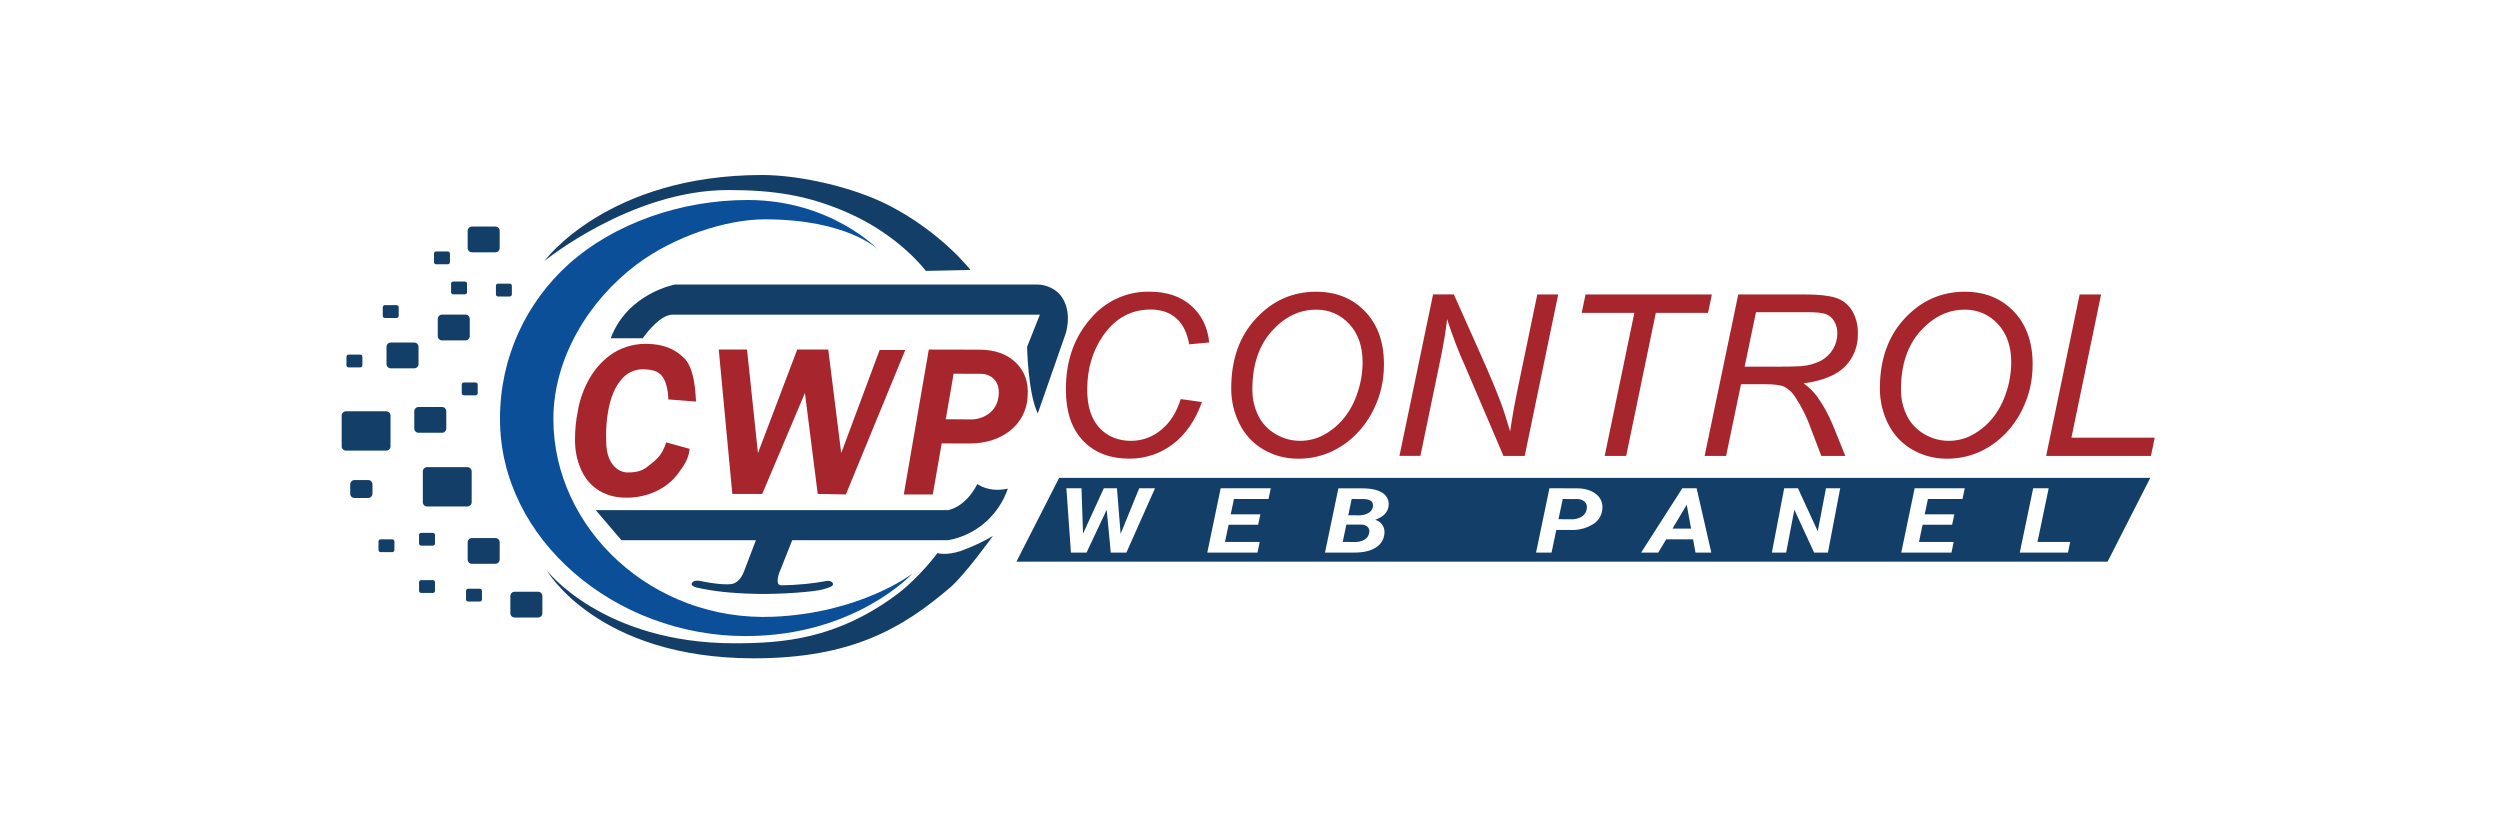 <svg width="300" height="100" viewBox="0 0 300 100" fill="none" xmlns="http://www.w3.org/2000/svg">
<g clip-path="url(#clip0_1340_203)">
<path d="M46.893 41.106H49.711C49.994 41.106 50.223 41.336 50.223 41.621V43.683C50.223 43.968 49.994 44.198 49.711 44.198H46.893C46.61 44.198 46.382 43.968 46.382 43.683V41.621C46.382 41.336 46.61 41.106 46.893 41.106ZM50.224 48.84H53.042C53.325 48.84 53.554 49.07 53.554 49.355V51.417C53.554 51.702 53.325 51.932 53.042 51.932H50.224C49.942 51.932 49.713 51.702 49.713 51.417V49.355C49.713 49.07 49.942 48.84 50.224 48.84ZM42.537 57.605H44.185C44.468 57.605 44.697 57.835 44.697 58.12V59.242C44.697 59.526 44.468 59.757 44.185 59.757H42.537C42.254 59.757 42.025 59.526 42.025 59.242V58.12C42.025 57.835 42.254 57.605 42.537 57.605ZM127.096 57.346H258.033L252.909 67.4H121.972L127.096 57.346ZM134.036 58.595H132.454L129.964 64.041L129.78 58.595H127.966L128.512 66.311H130.385L132.805 61.17L133.293 66.311H135.165L138.601 58.595H136.702L134.473 64.069L134.036 58.595ZM151.243 61.72H147.687L148.074 59.882H152.221L152.495 58.593H146.481L144.874 66.309H150.901L151.167 65.031H147.002L147.434 62.965H150.978L151.243 61.72ZM234.519 61.72H230.963L231.35 59.882H235.497L235.771 58.593H229.757L228.15 66.309H234.177L234.443 65.031H230.278L230.71 62.965H234.253L234.519 61.72ZM245.841 58.595H243.98L242.373 66.311H248.158L248.424 65.033H244.5L245.841 58.595ZM162.55 66.309C163.63 66.309 164.482 66.106 165.107 65.702C165.691 65.345 166.085 64.725 166.132 64.011V64.005C166.137 63.954 166.141 63.896 166.141 63.837C166.141 63.137 165.667 62.55 165.024 62.381L165.013 62.379C166.034 62.018 166.574 61.448 166.633 60.668C166.64 60.612 166.644 60.547 166.644 60.48C166.644 59.918 166.35 59.427 165.909 59.151L165.901 59.148C165.363 58.786 164.559 58.605 163.489 58.602L160.606 58.597L158.999 66.312H162.55V66.309ZM163.318 62.956C163.338 62.954 163.359 62.954 163.383 62.954C163.675 62.954 163.939 63.065 164.141 63.246L164.139 63.244C164.255 63.385 164.325 63.567 164.325 63.766C164.325 63.846 164.314 63.922 164.293 63.994L164.294 63.989C164.229 64.321 164.026 64.594 163.747 64.752L163.741 64.756C163.433 64.935 163.062 65.04 162.667 65.04C162.64 65.04 162.615 65.04 162.588 65.038H162.592L161.125 65.033L161.563 62.95L163.318 62.956ZM162.201 59.882L163.572 59.887C164.461 59.891 164.852 60.204 164.747 60.826C164.685 61.147 164.485 61.411 164.215 61.56L164.21 61.564C163.893 61.738 163.514 61.839 163.114 61.839C163.094 61.839 163.075 61.839 163.055 61.839H163.058L161.795 61.828L162.201 59.882ZM188.51 63.596C188.568 63.597 188.636 63.599 188.705 63.599C189.606 63.599 190.447 63.345 191.164 62.905L191.144 62.918C191.777 62.537 192.209 61.879 192.278 61.114V61.105C192.288 61.027 192.296 60.938 192.296 60.846C192.296 60.213 191.997 59.652 191.534 59.296L191.528 59.293C190.956 58.83 190.171 58.599 189.172 58.599L185.932 58.593L184.325 66.309H186.186L186.757 63.59L188.51 63.596ZM187.527 59.882L189.28 59.887C189.292 59.887 189.307 59.887 189.321 59.887C189.658 59.887 189.964 60.021 190.191 60.239C190.341 60.409 190.433 60.634 190.433 60.882C190.433 60.966 190.422 61.047 190.402 61.125L190.404 61.118C190.339 61.491 190.121 61.803 189.818 61.99L189.813 61.993C189.481 62.198 189.081 62.318 188.653 62.318C188.622 62.318 188.593 62.318 188.564 62.316H188.568L187.019 62.305L187.527 59.882ZM203.457 66.309H205.356L203.597 58.593H201.877L196.937 66.309H198.989L199.942 64.719H203.169L203.457 66.309ZM202.408 60.561L202.929 63.432H200.7L202.408 60.561ZM220.823 58.595H219.117L218.13 63.75L215.757 58.595H214.103L212.625 66.311H214.337L215.324 61.165L217.692 66.311H219.351L220.823 58.595ZM56.631 64.565H59.449C59.732 64.565 59.961 64.795 59.961 65.08V67.143C59.961 67.427 59.732 67.657 59.449 67.657H56.631C56.348 67.657 56.12 67.427 56.12 67.143V65.08C56.12 64.795 56.348 64.565 56.631 64.565ZM61.755 71.009H64.573C64.856 71.009 65.085 71.239 65.085 71.523V73.586C65.085 73.871 64.856 74.101 64.573 74.101H61.755C61.472 74.101 61.243 73.871 61.243 73.586V71.523C61.243 71.239 61.472 71.009 61.755 71.009ZM41.512 49.355H46.351C46.634 49.355 46.863 49.585 46.863 49.87V53.558C46.863 53.843 46.634 54.073 46.351 54.073H41.512C41.229 54.073 41 53.843 41 53.558V49.87C41 49.585 41.229 49.355 41.512 49.355ZM51.25 56.057H56.089C56.372 56.057 56.6 56.288 56.6 56.572V60.261C56.6 60.545 56.372 60.775 56.089 60.775H51.25C50.967 60.775 50.738 60.545 50.738 60.261V56.572C50.738 56.288 50.967 56.057 51.25 56.057ZM53.042 37.755H55.86C56.143 37.755 56.372 37.985 56.372 38.27V40.332C56.372 40.617 56.143 40.847 55.86 40.847H53.042C52.759 40.847 52.531 40.617 52.531 40.332V38.27C52.531 37.985 52.759 37.755 53.042 37.755ZM54.386 33.784H55.788C55.93 33.784 56.044 33.9 56.044 34.041V35.065C56.044 35.208 55.928 35.322 55.788 35.322H54.386C54.244 35.322 54.13 35.206 54.13 35.065V34.041C54.13 33.898 54.246 33.784 54.386 33.784ZM52.336 30.175H53.738C53.88 30.175 53.993 30.291 53.993 30.432V31.456C53.993 31.599 53.878 31.714 53.738 31.714H52.336C52.194 31.714 52.08 31.598 52.08 31.456V30.432C52.08 30.289 52.196 30.175 52.336 30.175ZM55.667 45.898H57.069C57.211 45.898 57.325 46.014 57.325 46.156V47.18C57.325 47.323 57.209 47.437 57.069 47.437H55.667C55.525 47.437 55.411 47.321 55.411 47.18V46.156C55.411 46.013 55.527 45.898 55.667 45.898ZM41.831 42.549H43.232C43.375 42.549 43.488 42.665 43.488 42.806V43.83C43.488 43.973 43.373 44.088 43.232 44.088H41.831C41.688 44.088 41.575 43.972 41.575 43.83V42.806C41.575 42.663 41.69 42.549 41.831 42.549ZM45.673 64.718H47.075C47.218 64.718 47.331 64.834 47.331 64.975V65.999C47.331 66.142 47.216 66.256 47.075 66.256H45.673C45.531 66.256 45.418 66.14 45.418 65.999V64.975C45.418 64.832 45.533 64.718 45.673 64.718ZM50.542 63.944H51.943C52.086 63.944 52.199 64.06 52.199 64.201V65.225C52.199 65.368 52.084 65.482 51.943 65.482H50.542C50.399 65.482 50.286 65.366 50.286 65.225V64.201C50.286 64.058 50.401 63.944 50.542 63.944ZM50.542 69.615H51.943C52.086 69.615 52.199 69.731 52.199 69.872V70.896C52.199 71.04 52.084 71.154 51.943 71.154H50.542C50.399 71.154 50.286 71.038 50.286 70.896V69.872C50.286 69.729 50.401 69.615 50.542 69.615ZM56.179 70.646H57.581C57.723 70.646 57.836 70.762 57.836 70.904V71.928C57.836 72.071 57.721 72.185 57.581 72.185H56.179C56.037 72.185 55.923 72.069 55.923 71.928V70.904C55.923 70.76 56.038 70.646 56.179 70.646ZM59.766 34.041H61.168C61.31 34.041 61.423 34.157 61.423 34.298V35.322C61.423 35.466 61.308 35.58 61.168 35.58H59.766C59.624 35.58 59.51 35.464 59.51 35.322V34.298C59.51 34.155 59.626 34.041 59.766 34.041ZM46.187 36.618H47.589C47.731 36.618 47.844 36.734 47.844 36.876V37.9C47.844 38.043 47.729 38.157 47.589 38.157H46.187C46.045 38.157 45.931 38.041 45.931 37.9V36.876C45.931 36.733 46.046 36.618 46.187 36.618ZM56.631 27.186H59.449C59.732 27.186 59.961 27.416 59.961 27.701V29.763C59.961 30.048 59.732 30.278 59.449 30.278H56.631C56.348 30.278 56.12 30.048 56.12 29.763V27.701C56.12 27.416 56.348 27.186 56.631 27.186ZM71.491 61.214H113.771C113.76 61.209 115.806 60.957 117.28 58.086C117.358 58.12 118.624 59.14 120.945 58.637C119.84 61.837 117.14 64.212 113.826 64.815L113.771 64.824H95.066L93.529 68.691C93.529 68.691 92.906 70.276 93.785 70.237C95.704 70.211 97.561 70.025 99.368 69.689L99.166 69.72C99.166 69.72 99.741 69.611 99.936 69.977C100.13 70.344 99.491 70.51 98.655 70.751C97.819 70.992 93.742 71.339 90.711 71.266C87.706 71.195 85.553 70.949 83.537 70.492C83.537 70.492 82.833 70.296 83.025 69.977C83.218 69.658 83.654 69.629 84.05 69.72C84.447 69.811 87.319 70.38 88.151 69.977C88.983 69.575 89.25 68.625 89.432 68.172C89.614 67.719 90.713 64.821 90.713 64.821H74.57L71.491 61.214ZM119.152 64.306C119.152 64.306 115.821 68.955 114.028 70.492C108.286 75.408 102.175 78.998 90.455 78.998C71.628 78.998 65.6 68.43 65.6 68.43C65.6 68.43 72.3 77.195 88.149 77.195C94.044 77.195 100.336 76.649 107.367 71.523C110.293 69.39 112.491 66.369 112.491 66.369C112.491 66.369 113.508 66.706 115.309 66.111C116.792 65.575 118.06 64.968 119.255 64.25L119.152 64.306ZM111.104 32.509C111.104 32.509 108.021 28.355 101.984 25.64C97.003 23.4 92.747 22.805 87.378 22.805C75.745 22.805 65.342 31.311 65.342 31.311C65.342 31.311 72.859 21 91.479 21C95.855 21 102.29 22.41 106.596 24.609C112.951 27.853 116.457 32.395 116.457 32.395L111.104 32.509ZM73.286 40.591H77.129C77.129 40.591 79.056 37.757 80.716 37.757H124.788L123.251 41.623C123.251 41.623 123.35 47.171 124.532 49.614L127.863 40.077C127.863 40.077 128.65 37.86 127.607 35.951C126.802 34.478 125.222 34.146 124.532 34.146H80.972C80.972 34.146 75.293 35.206 73.286 40.591Z" fill="#133E68"/>
<path d="M105.355 29.929C105.355 29.929 99.73 24 89.724 24C81.735 24 73.707 26.784 68.199 31.734C63.157 36.296 60 42.883 60 50.211C60 50.24 60 50.269 60 50.298V50.294C60 64.745 73.829 76.329 89.468 76.329C102.629 76.329 109.454 68.854 109.454 68.854C109.454 68.854 103.31 73.57 92.799 74.009C78.236 74.62 66.407 63.391 66.407 50.294C66.407 42.942 70.691 36.013 76.4 31.734C80.863 28.39 87.1 26.32 91.774 26.32C101.692 26.32 105.355 29.929 105.355 29.929Z" fill="#0B4F99"/>
<path d="M79.934 53.085C79.406 54.887 78.448 55.36 77.79 55.923C77.133 56.487 76.417 56.701 75.322 56.694C74.048 56.694 72.841 55.514 72.76 53.343C72.74 53.027 72.728 52.659 72.728 52.288C72.728 51.352 72.802 50.435 72.942 49.54L72.929 49.64C73.2 47.872 73.729 46.527 74.519 45.605C75.127 44.815 76.07 44.313 77.131 44.313C77.216 44.313 77.3 44.316 77.383 44.322H77.372C78.32 44.354 78.972 44.568 79.423 45.096C79.873 45.623 80.192 46.798 80.192 47.93L83.523 48.188C83.417 46.207 83.192 44.099 82.109 42.984C81.026 41.869 79.559 41.297 77.713 41.264C77.637 41.26 77.549 41.26 77.459 41.26C75.852 41.26 74.365 41.781 73.155 42.661L73.176 42.647C72.185 43.394 71.369 44.318 70.766 45.378L70.742 45.422C70.07 46.576 69.573 47.925 69.33 49.36L69.321 49.431C69.117 50.415 69 51.544 69 52.703C69 52.88 69.004 53.056 69.009 53.232V53.207C69.052 54.461 69.362 55.632 69.883 56.678L69.861 56.629C70.33 57.58 71.036 58.35 71.904 58.883L71.928 58.896C72.809 59.413 73.866 59.717 74.994 59.717C74.998 59.717 75.001 59.717 75.005 59.717C75.073 59.719 75.154 59.721 75.236 59.721C76.475 59.721 77.653 59.449 78.713 58.961L78.66 58.983C79.774 58.481 80.7 57.729 81.394 56.794L81.406 56.775C82.109 55.817 82.617 55.101 82.757 53.859L79.934 53.085ZM99.39 41.946H95.666L90.953 54.374L89.643 41.946H86.249L87.879 59.271H91.467L96.591 47.156L98.127 59.271L101.504 59.333L108.633 42H105.557L100.945 54.374L99.39 41.946ZM116.275 53.219C118.269 53.219 119.909 52.71 121.196 51.691C122.426 50.731 123.233 49.272 123.314 47.62V47.608C123.449 45.928 122.982 44.567 121.913 43.524C120.844 42.481 119.376 41.96 117.51 41.96L111.456 41.947L108.454 59.335H111.933L113.002 53.208L116.275 53.219ZM114.436 44.847L117.711 44.86C117.724 44.86 117.738 44.86 117.753 44.86C118.421 44.86 119.017 45.166 119.412 45.645L119.416 45.648C119.8 46.143 119.933 46.804 119.814 47.631C119.717 48.436 119.309 49.13 118.717 49.598L118.709 49.603C118.106 50.06 117.346 50.334 116.52 50.334C116.472 50.334 116.423 50.332 116.376 50.33H116.383L113.488 50.307L114.436 44.847ZM139.331 51.592C138.365 52.405 137.108 52.9 135.737 52.9C135.73 52.9 135.724 52.9 135.717 52.9C134.158 52.9 132.894 52.376 131.923 51.327C130.951 50.278 130.465 48.758 130.465 46.767C130.465 44.274 131.096 42.12 132.357 40.303C133.81 38.197 135.715 37.144 138.072 37.144C139.325 37.144 140.347 37.49 141.14 38.181C141.933 38.872 142.456 39.919 142.709 41.32L145.113 41.095C144.911 39.237 144.178 37.757 142.913 36.655C141.648 35.553 139.995 35.002 137.953 35.002C137.901 35 137.839 35 137.776 35C135.095 35 132.688 36.176 131.038 38.045L131.031 38.054C128.947 40.337 127.905 43.222 127.905 46.711C127.905 49.389 128.59 51.447 129.961 52.882C131.331 54.318 133.186 55.036 135.524 55.037C135.546 55.037 135.571 55.037 135.596 55.037C137.526 55.037 139.306 54.392 140.735 53.303L140.713 53.319C142.254 52.173 143.427 50.482 144.233 48.244L141.684 47.887C141.194 49.482 140.41 50.716 139.333 51.588L139.331 51.592ZM148.727 50.832C149.37 52.144 150.355 53.203 151.568 53.913L151.602 53.932C152.782 54.629 154.202 55.043 155.719 55.043C155.751 55.043 155.786 55.043 155.818 55.043H155.813C155.823 55.043 155.836 55.043 155.849 55.043C157.355 55.043 158.778 54.691 160.045 54.066L159.989 54.091C161.066 53.555 161.985 52.877 162.772 52.065L162.774 52.063C163.641 51.177 164.363 50.143 164.9 49.005L164.929 48.938C165.651 47.432 166.073 45.665 166.073 43.798C166.073 43.76 166.073 43.724 166.073 43.685V43.691C166.073 41.047 165.318 38.939 163.807 37.367C162.296 35.795 160.34 35.008 157.94 35.007C155.112 35.007 152.705 36.075 150.721 38.212C148.737 40.348 147.745 43.144 147.747 46.598C147.747 46.609 147.747 46.624 147.747 46.638C147.747 48.168 148.109 49.611 148.752 50.888L148.727 50.832ZM152.597 39.758C154.138 38.026 155.915 37.16 157.93 37.16C157.96 37.16 157.996 37.159 158.03 37.159C159.562 37.159 160.94 37.82 161.9 38.873L161.904 38.877C162.977 40.022 163.513 41.56 163.513 43.49C163.504 44.791 163.282 46.036 162.877 47.198L162.9 47.118C162.52 48.313 161.951 49.346 161.219 50.239L161.232 50.223C160.573 51.023 159.776 51.68 158.877 52.172L158.836 52.193C158.02 52.639 157.05 52.9 156.02 52.9C156.016 52.9 156.013 52.9 156.013 52.9C154.932 52.898 153.921 52.599 153.056 52.079L153.083 52.094C152.175 51.572 151.456 50.809 151 49.89L150.988 49.859C150.545 48.967 150.285 47.914 150.285 46.801C150.285 46.774 150.285 46.749 150.285 46.721V46.725C150.285 43.809 151.056 41.486 152.597 39.754V39.758ZM170.446 54.711L172.889 42.935C173.265 41.102 173.519 39.555 173.651 38.295C174.348 40.454 175.02 42.181 175.775 43.865L175.634 43.515L180.416 54.709H182.965L186.985 35.334H184.475L182.11 46.725C181.75 48.46 181.453 50.143 181.216 51.773C180.778 50.276 180.392 49.086 180.059 48.204C179.482 46.689 178.698 44.821 177.708 42.6L174.463 35.33H171.968L167.934 54.706H170.444L170.446 54.711ZM195.139 54.711L198.699 37.543H204.965L205.425 35.335H190.264L189.804 37.543H196.123L192.563 54.711H195.139ZM207.131 54.711L208.918 46.107H211.913C212.937 46.107 213.677 46.21 214.132 46.417C214.692 46.725 215.148 47.167 215.464 47.702L215.473 47.718C216.119 48.692 216.694 49.806 217.143 50.986L217.181 51.102L218.561 54.711H221.438L219.966 51.064C219.411 49.716 218.759 48.554 217.988 47.486L218.022 47.535C217.57 46.944 217.045 46.437 216.456 46.016L216.435 46.002C218.72 45.694 220.375 45.02 221.4 43.979C222.351 43.013 222.94 41.684 222.94 40.216C222.94 40.16 222.939 40.102 222.939 40.046V40.055C222.94 39.997 222.942 39.926 222.942 39.858C222.942 38.897 222.679 37.998 222.223 37.229L222.236 37.253C221.791 36.539 221.119 36.004 220.323 35.747L220.297 35.739C219.475 35.471 218.266 35.337 216.672 35.337H208.59L204.556 54.713H207.131V54.711ZM210.718 37.463H216.997C217.986 37.463 218.687 37.538 219.098 37.688C219.524 37.851 219.872 38.15 220.092 38.531L220.097 38.54C220.337 38.942 220.479 39.428 220.479 39.948C220.479 39.972 220.479 39.993 220.479 40.017V40.013C220.479 40.017 220.479 40.022 220.479 40.026C220.479 40.715 220.288 41.358 219.959 41.906L219.968 41.889C219.616 42.477 219.126 42.948 218.543 43.267L218.523 43.276C217.827 43.637 217.013 43.874 216.152 43.936L216.132 43.937C215.632 43.982 214.56 44.004 212.914 44.003H209.352L210.718 37.463ZM226.565 50.832C227.209 52.144 228.196 53.203 229.408 53.913L229.443 53.932C230.623 54.629 232.042 55.043 233.559 55.043C233.592 55.043 233.626 55.043 233.658 55.043H233.653C233.664 55.043 233.676 55.043 233.689 55.043C235.195 55.043 236.619 54.691 237.885 54.066L237.829 54.091C238.907 53.555 239.827 52.877 240.613 52.065L240.615 52.063C241.481 51.177 242.204 50.143 242.741 49.005L242.769 48.938C243.492 47.432 243.913 45.665 243.913 43.798C243.913 43.76 243.913 43.724 243.913 43.685V43.691C243.913 41.047 243.158 38.939 241.647 37.367C240.136 35.795 238.181 35.008 235.781 35.007C232.952 35.007 230.546 36.075 228.562 38.212C226.577 40.348 225.585 43.144 225.585 46.598C225.585 46.613 225.585 46.627 225.585 46.644C225.585 48.17 225.946 49.612 226.587 50.887L226.562 50.832H226.565ZM230.434 39.758C231.975 38.026 233.752 37.16 235.766 37.16C235.797 37.16 235.831 37.159 235.867 37.159C237.399 37.159 238.779 37.82 239.737 38.873L239.741 38.877C240.813 40.022 241.35 41.56 241.35 43.49C241.341 44.791 241.119 46.036 240.714 47.198L240.737 47.118C240.355 48.311 239.786 49.346 239.053 50.239L239.065 50.223C238.406 51.023 237.609 51.68 236.71 52.172L236.669 52.193C235.853 52.639 234.884 52.9 233.851 52.9H233.844C232.763 52.898 231.752 52.599 230.888 52.079L230.915 52.094C230.007 51.572 229.288 50.809 228.832 49.89L228.819 49.859C228.376 48.967 228.117 47.914 228.117 46.803C228.117 46.776 228.117 46.75 228.117 46.723V46.727C228.117 43.811 228.887 41.487 230.428 39.756L230.434 39.758ZM258.111 54.711L258.57 52.518H248.571L252.131 35.337H249.556L245.537 54.713H258.109L258.111 54.711Z" fill="#A7262D"/>
</g>
<defs>
<clipPath id="clip0_1340_203">
<rect width="218" height="58" fill="white" transform="translate(41 21)"/>
</clipPath>
</defs>
</svg>
